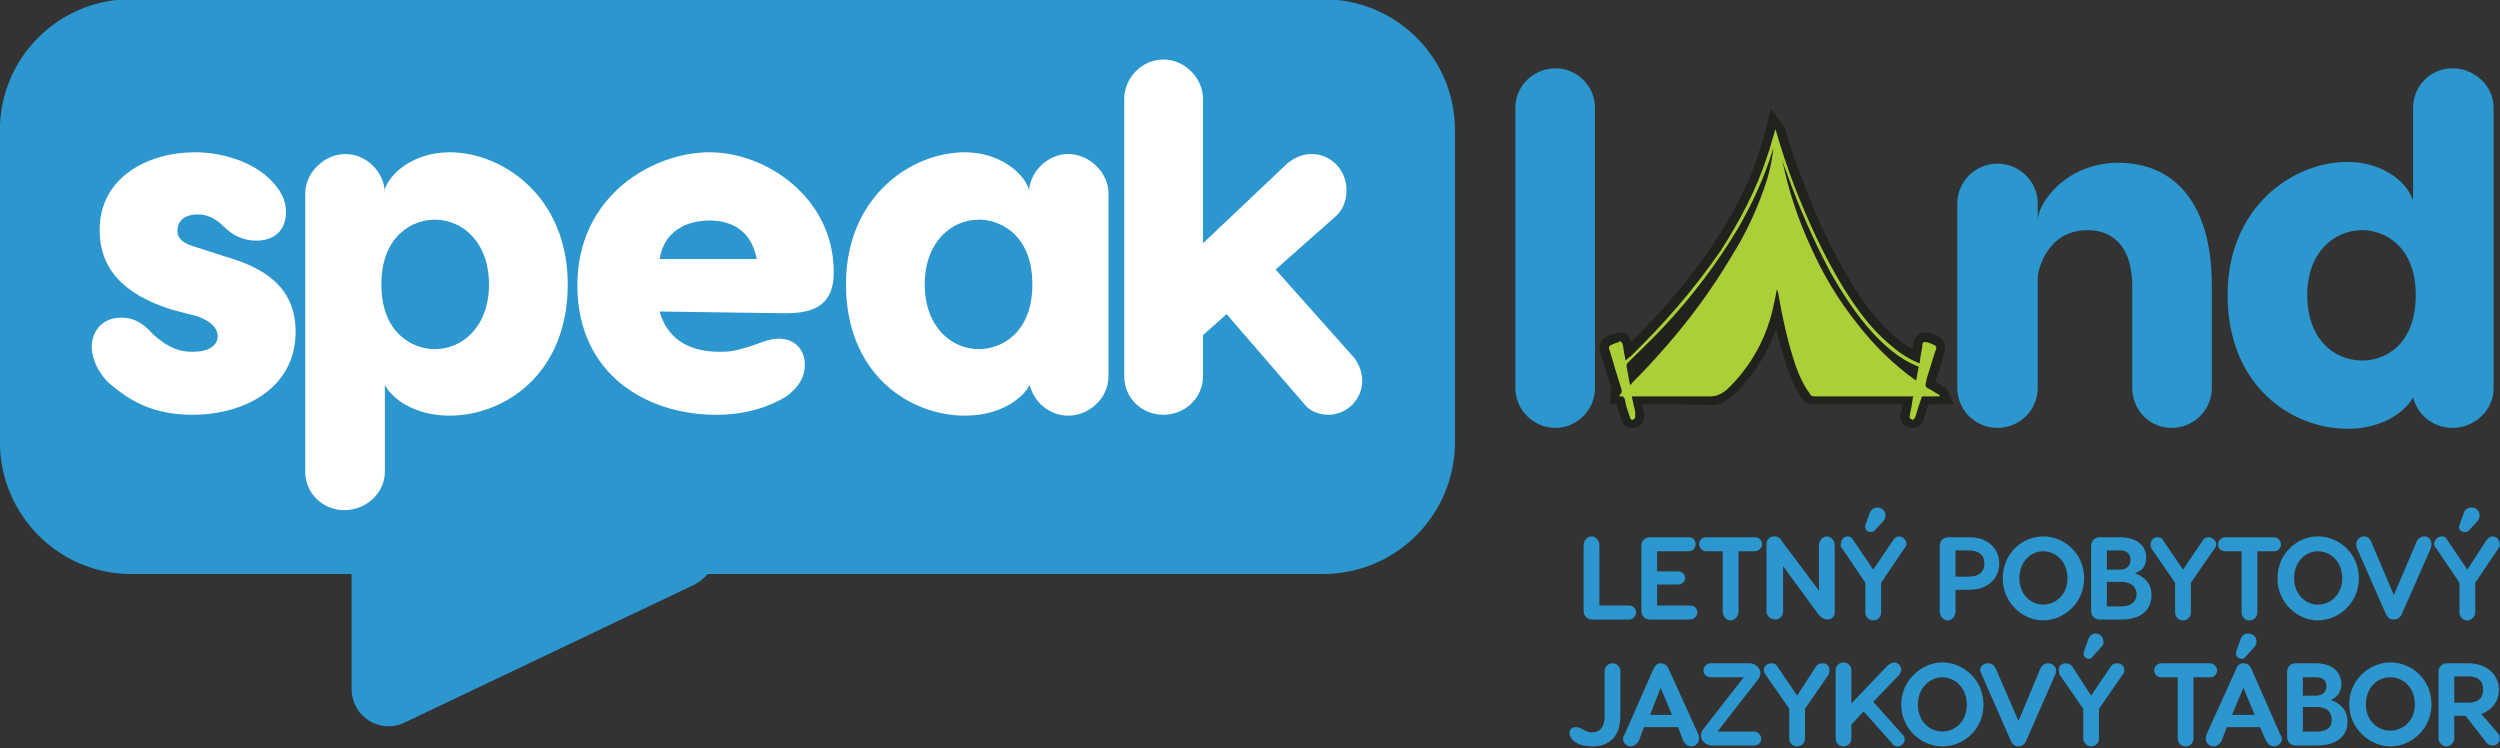 <?xml version="1.0" encoding="UTF-8" standalone="no"?>
<!DOCTYPE svg PUBLIC "-//W3C//DTD SVG 1.1//EN" "http://www.w3.org/Graphics/SVG/1.1/DTD/svg11.dtd">
<svg width="100%" height="100%" viewBox="0 0 762 228" version="1.1" xmlns="http://www.w3.org/2000/svg" xmlns:xlink="http://www.w3.org/1999/xlink" xml:space="preserve" xmlns:serif="http://www.serif.com/" style="fill-rule:evenodd;clip-rule:evenodd;stroke-linejoin:round;stroke-miterlimit:2;">
    <rect x="0" y="0" width="762" height="228" fill="#333333" stroke="none"/>
    <g id="Path-489" serif:id="Path 489" transform="matrix(2.667,0,0,2.667,323.733,2052.53)">
        <path d="M29.8,-769.7L-106.4,-769.7C-114.7,-769.7 -121.4,-763 -121.4,-754.7L-121.4,-719.1C-121.4,-710.8 -114.7,-704 -106.4,-704L-81.2,-704L-81.2,-690.9C-81.2,-687.7 -78,-685.7 -75.2,-687L-42,-702.8C-41.4,-703.133 -40.9,-703.533 -40.5,-704L29.8,-704C38.2,-704 44.9,-710.8 44.9,-719.1L44.9,-754.7C44.9,-763 38.2,-769.7 29.8,-769.7Z" style="fill:rgb(44,150,206);fill-rule:nonzero;"/>
    </g>
    <g id="Path-490" serif:id="Path 490" transform="matrix(2.667,0,0,2.667,323.733,2052.53)">
        <path d="M-89.8,-748.3C-89.5,-747.9 -88.7,-746.9 -88.7,-745.4C-88.7,-743.2 -90.1,-742.1 -92.1,-742.1C-93.3,-742.1 -94.6,-742.5 -95.8,-743.7C-96.9,-744.8 -97.9,-745.1 -98.8,-745.1C-100.2,-745.1 -101.1,-744.4 -101.1,-743.3C-101.1,-743.1 -101.3,-742 -99.1,-741.4L-95.7,-740.3C-91.5,-739.1 -87.6,-737 -87.6,-731.7C-87.6,-725.2 -93.5,-722.2 -99.4,-722.2C-104.6,-722.2 -107.2,-724.4 -108.9,-725.8C-109.3,-726.1 -110.9,-727.9 -110.9,-730C-110.9,-731.4 -110,-733.3 -107.5,-733.3C-105.7,-733.3 -104.6,-732.2 -103.9,-731.4C-102,-729.7 -100.7,-729.4 -99.4,-729.4C-97.1,-729.4 -96.5,-730.4 -96.5,-731.2C-96.5,-731.4 -96.5,-732.7 -99,-733.5L-101.7,-734.2C-107.5,-736 -110,-739.1 -110,-743.3C-110,-749.4 -104.4,-752.2 -99.1,-752.2C-95.5,-752.2 -91.7,-750.8 -89.8,-748.3ZM-56.5,-737.1C-56.5,-726.8 -63.8,-722.1 -70,-722.1C-74.1,-722.1 -76.6,-724.1 -77.4,-725.6L-77.4,-715.7C-77.4,-713.2 -79.6,-711.3 -82,-711.3C-84.5,-711.3 -86.5,-713.2 -86.5,-715.7L-86.5,-747.5C-86.5,-749.9 -84.3,-752 -81.9,-752C-79.5,-752 -77.4,-749.9 -77.4,-747.5L-77.4,-748C-76.7,-750 -73.9,-752.2 -70,-752.2C-64,-752.2 -56.5,-747.2 -56.5,-737.1ZM-65.5,-737.1C-65.5,-741.9 -68.5,-744.5 -71.7,-744.5C-74.2,-744.5 -77.8,-742.7 -77.8,-737.1C-77.8,-731.5 -74.2,-729.7 -71.7,-729.7C-68.5,-729.7 -65.5,-732.3 -65.5,-737.1ZM-26.1,-738.5C-26.1,-735 -28,-733.8 -31.6,-733.8L-46,-734C-45.2,-731.1 -42.9,-729.4 -39.2,-729.4C-37.5,-729.4 -37.2,-729.6 -35.7,-730C-34.5,-730.4 -33.5,-730.9 -32.4,-730.9C-30.5,-730.9 -29.4,-729.6 -29.4,-727.9C-29.4,-726.8 -29.8,-725.6 -31.5,-724.3C-33.5,-723.1 -36.1,-722.2 -39.6,-722.2C-47.3,-722.2 -55.4,-726.7 -55.4,-737C-55.4,-747.3 -46.7,-752.2 -40.3,-752.2C-33.8,-752.2 -26.1,-747 -26.1,-738.5ZM-46,-740L-34.9,-740C-35.5,-743.2 -37.7,-744.4 -40.3,-744.4C-42.9,-744.4 -45.5,-743.2 -46,-740ZM5.3,-747.5L5.3,-726.6C5.3,-724.1 3.1,-722.1 0.7,-722.1C-1.4,-722.1 -3.2,-723.6 -3.7,-725.6C-4.5,-724.1 -7,-722.1 -11.1,-722.1C-17.4,-722.1 -24.7,-726.8 -24.7,-737.1C-24.7,-747.2 -17.2,-752.2 -11.1,-752.2C-7.3,-752.2 -4.5,-750 -3.8,-748L-3.8,-747.5C-3.8,-749.9 -1.7,-752 0.7,-752C3.1,-752 5.3,-749.9 5.3,-747.5ZM-3.4,-737.1C-3.4,-742.7 -7,-744.5 -9.5,-744.5C-12.7,-744.5 -15.7,-741.9 -15.7,-737.1C-15.7,-732.3 -12.7,-729.7 -9.5,-729.7C-7,-729.7 -3.4,-731.5 -3.4,-737.1ZM34.3,-726.1C34.3,-724 32.6,-722.2 30.4,-722.2C29.3,-722.2 28.2,-722.7 27.7,-723.4L18.8,-733.7L16.1,-731.3L16.1,-726.6C16.1,-724.1 14,-722.2 11.6,-722.2C9.1,-722.2 7.1,-724.1 7.1,-726.6L7.1,-758.3C7.1,-760.7 9.1,-762.8 11.6,-762.8C14,-762.8 16.1,-760.7 16.1,-758.3L16.1,-741.8L25.5,-750.7C26.2,-751.4 27.3,-752 28.5,-752C30.8,-752 32.5,-750.1 32.5,-747.9C32.5,-746.7 32.133,-745.733 31.4,-745L24.4,-738.8L33.3,-728.8C33.8,-728.2 34.3,-727.2 34.3,-726.1Z" style="fill:white;"/>
    </g>
    <g id="Path-491" serif:id="Path 491" transform="matrix(2.667,0,0,2.667,323.733,2052.53)">
        <path d="M64.8,-700.4C65.2,-700.4 65.6,-700.1 65.6,-699.6C65.6,-699.2 65.2,-698.8 64.8,-698.8L60.6,-698.8C60,-698.8 59.6,-699.2 59.6,-699.8L59.6,-707.3C59.6,-707.8 60,-708.3 60.5,-708.3C61,-708.3 61.4,-707.8 61.4,-707.3L61.4,-700.4L64.8,-700.4ZM71.8,-700.4C72.2,-700.4 72.6,-700.1 72.6,-699.6C72.6,-699.2 72.2,-698.8 71.8,-698.8L67.2,-698.8C66.6,-698.8 66.2,-699.2 66.2,-699.8L66.2,-707.2C66.2,-707.8 66.6,-708.2 67.2,-708.2L71.6,-708.2C72.1,-708.2 72.4,-707.9 72.4,-707.4C72.4,-707 72.1,-706.6 71.6,-706.6L68,-706.6L68,-704.3L70.4,-704.3C70.8,-704.3 71.2,-704 71.2,-703.6C71.2,-703.1 70.8,-702.8 70.4,-702.8L68,-702.8L68,-700.4L71.8,-700.4ZM80,-707.4C80,-707 79.6,-706.6 79.2,-706.6L77.3,-706.6L77.3,-699.7C77.3,-699.2 76.9,-698.7 76.4,-698.7C75.9,-698.7 75.5,-699.2 75.5,-699.7L75.5,-706.6L73.6,-706.6C73.2,-706.6 72.8,-707 72.8,-707.4C72.8,-707.9 73.2,-708.2 73.6,-708.2L79.2,-708.2C79.6,-708.2 80,-707.9 80,-707.4ZM88.3,-707.3L88.3,-699.6C88.3,-699.1 87.9,-698.8 87.5,-698.8C87.1,-698.8 86.8,-699 86.5,-699.3L82.4,-704.9L82.4,-699.7C82.4,-699.2 82,-698.8 81.5,-698.8C81,-698.8 80.5,-699.2 80.5,-699.7L80.5,-707.4C80.5,-708 80.9,-708.3 81.4,-708.3C81.8,-708.3 82.1,-708.1 82.3,-707.7L86.5,-702.1L86.5,-707.3C86.5,-707.8 86.9,-708.3 87.4,-708.3C87.9,-708.3 88.3,-707.8 88.3,-707.3ZM94.1,-710.7C94.1,-710.5 94.033,-710.3 93.9,-710.1L92.9,-709C92.767,-708.867 92.6,-708.8 92.4,-708.8C92,-708.8 91.7,-709.1 91.8,-709.6L92.3,-711C92.5,-711.4 92.8,-711.6 93.2,-711.6C93.7,-711.6 94.1,-711.2 94.1,-710.7ZM96.5,-707.4C96.5,-707.267 96.433,-707.133 96.3,-707L93.6,-703L93.6,-699.6C93.6,-699.1 93.2,-698.7 92.7,-698.7C92.2,-698.7 91.8,-699.1 91.8,-699.6L91.8,-703L89.1,-707C88.967,-707.133 88.933,-707.267 89,-707.4C89,-707.9 89.3,-708.3 89.8,-708.3C90.067,-708.3 90.267,-708.167 90.4,-707.9L92.7,-704.5L95,-707.9C95.1,-708.1 95.4,-708.3 95.6,-708.3C96.1,-708.3 96.5,-707.9 96.5,-707.4ZM107.1,-705.2C107.1,-703.5 105.8,-702.2 103.7,-702.2L102.1,-702.2L102.1,-699.7C102.1,-699.2 101.7,-698.7 101.2,-698.7C100.7,-698.7 100.3,-699.2 100.3,-699.7L100.3,-707.2C100.3,-707.8 100.7,-708.2 101.3,-708.2L103.7,-708.2C105.8,-708.2 107.1,-706.9 107.1,-705.2ZM105.4,-705.2C105.4,-706.3 104.6,-706.7 103.6,-706.7L102.1,-706.7L102.1,-703.7L103.6,-703.7C104.6,-703.7 105.4,-704.1 105.4,-705.2ZM116.8,-703.5C116.8,-700.7 114.5,-698.7 112.1,-698.7C109.8,-698.7 107.5,-700.7 107.5,-703.5C107.5,-706.4 109.8,-708.3 112.1,-708.3C114.5,-708.3 116.8,-706.4 116.8,-703.5ZM109.4,-703.5C109.4,-701.7 110.7,-700.5 112.1,-700.5C113.6,-700.5 114.9,-701.7 114.9,-703.5C114.9,-705.4 113.6,-706.6 112.1,-706.6C110.7,-706.6 109.4,-705.4 109.4,-703.5ZM124.5,-701.6C124.5,-699.9 123.3,-698.8 121.1,-698.8L118.6,-698.8C118,-698.8 117.6,-699.2 117.6,-699.8L117.6,-707.2C117.6,-707.8 118,-708.2 118.6,-708.2L120.9,-708.2C122.6,-708.2 123.9,-707.4 123.9,-705.9C123.9,-705.1 123.6,-704.4 122.6,-704.1C124.1,-703.5 124.5,-702.6 124.5,-701.6ZM119.4,-704.5L120.9,-704.5C121.7,-704.5 122.1,-705 122.1,-705.6C122.1,-706.3 121.7,-706.7 120.9,-706.7L119.4,-706.7L119.4,-704.5ZM122.8,-701.7C122.8,-702.4 122.3,-703.1 121.1,-703.1L119.4,-703.1L119.4,-700.3L121.1,-700.3C122.3,-700.3 122.8,-701 122.8,-701.7ZM131.9,-707.4C131.9,-707.2 131.833,-707.033 131.7,-706.9L129,-703L129,-699.6C129,-699.1 128.6,-698.7 128.1,-698.7C127.6,-698.7 127.2,-699.1 127.2,-699.6L127.2,-703L124.5,-706.9C124.433,-707.033 124.4,-707.2 124.4,-707.4C124.4,-707.8 124.7,-708.2 125.2,-708.2C125.467,-708.2 125.667,-708.1 125.8,-707.9L128.1,-704.5L130.4,-707.9C130.5,-708.1 130.8,-708.2 131,-708.2C131.5,-708.2 131.9,-707.8 131.9,-707.4ZM139.3,-707.4C139.3,-706.9 138.9,-706.6 138.5,-706.6L136.6,-706.6L136.6,-699.6C136.6,-699.1 136.2,-698.7 135.7,-698.7C135.2,-698.7 134.8,-699.1 134.8,-699.6L134.8,-706.6L132.9,-706.6C132.5,-706.6 132.1,-706.9 132.1,-707.4C132.1,-707.8 132.5,-708.2 132.9,-708.2L138.5,-708.2C138.9,-708.2 139.3,-707.8 139.3,-707.4Z" style="fill:rgb(44,150,206);"/>
    </g>
    <g id="Path-492" serif:id="Path 492" transform="matrix(2.667,0,0,2.667,323.733,2052.53)">
        <path d="M148.2,-703.5C148.2,-700.7 145.9,-698.7 143.5,-698.7C141.2,-698.7 138.9,-700.7 138.9,-703.5C138.9,-706.4 141.2,-708.3 143.5,-708.3C145.9,-708.3 148.2,-706.4 148.2,-703.5ZM140.8,-703.5C140.8,-701.7 142.1,-700.5 143.5,-700.5C145,-700.5 146.3,-701.7 146.3,-703.5C146.3,-705.4 145,-706.6 143.5,-706.6C142.1,-706.6 140.8,-705.4 140.8,-703.5ZM156.5,-707.4C156.5,-707.267 156.467,-707.1 156.4,-706.9L153.1,-699.4C152.9,-699 152.6,-698.8 152.2,-698.8C151.8,-698.8 151.5,-699 151.3,-699.4L148,-706.9C147.933,-707.1 147.9,-707.267 147.9,-707.4C147.9,-707.9 148.3,-708.3 148.8,-708.3C149.2,-708.3 149.5,-708 149.6,-707.7L152.2,-701.6L154.8,-707.7C154.9,-708 155.3,-708.3 155.7,-708.3C156.2,-708.3 156.5,-707.9 156.5,-707.4ZM162,-710.7C162,-710.5 161.933,-710.3 161.8,-710.1L160.8,-709C160.667,-708.867 160.5,-708.8 160.3,-708.8C159.9,-708.8 159.5,-709.1 159.7,-709.6L160.2,-711C160.3,-711.4 160.7,-711.6 161.1,-711.6C161.6,-711.6 162,-711.2 162,-710.7ZM164.3,-707.4C164.3,-707.267 164.267,-707.133 164.2,-707L161.5,-703L161.5,-699.6C161.5,-699.1 161,-698.7 160.6,-698.7C160.1,-698.7 159.7,-699.1 159.7,-699.6L159.7,-703L157,-707C156.867,-707.133 156.8,-707.267 156.8,-707.4C156.8,-707.9 157.2,-708.3 157.7,-708.3C157.967,-708.3 158.167,-708.167 158.3,-707.9L160.6,-704.5L162.8,-707.9C163,-708.1 163.2,-708.3 163.5,-708.3C163.9,-708.3 164.3,-707.9 164.3,-707.4ZM63.8,-692.9L63.8,-687.8C63.8,-685.1 62.2,-684.3 60.6,-684.3C59.7,-684.3 59,-684.5 58.5,-684.9C58.3,-685.1 58,-685.4 58,-685.8C58,-686.2 58.2,-686.5 58.7,-686.5C59,-686.5 59.3,-686.4 59.4,-686.3C59.8,-686.1 60.1,-685.9 60.5,-685.9C61.2,-685.9 62,-686.2 62,-687.8L62,-692.9C62,-693.4 62.4,-693.8 62.9,-693.8C63.4,-693.8 63.8,-693.4 63.8,-692.9Z" style="fill:rgb(44,150,206);"/>
    </g>
    <g id="Path-493" serif:id="Path 493" transform="matrix(2.667,0,0,2.667,323.733,2052.53)">
        <path d="M72.8,-685.2C72.8,-684.7 72.4,-684.3 71.9,-684.3C71.5,-684.3 71.2,-684.6 71,-684.9L70.4,-686.5L66.5,-686.5L65.9,-684.9C65.7,-684.6 65.4,-684.3 65,-684.3C64.5,-684.3 64.1,-684.7 64.1,-685.2C64.1,-685.333 64.167,-685.5 64.3,-685.7L67.6,-693.2C67.8,-693.6 68.067,-693.8 68.4,-693.8C68.8,-693.8 69.1,-693.6 69.3,-693.2L72.7,-685.7C72.767,-685.5 72.8,-685.333 72.8,-685.2ZM69.7,-687.9L68.4,-691L67.2,-687.9L69.7,-687.9ZM79.5,-691.9L74.9,-686L79.1,-686C79.5,-686 79.9,-685.6 79.9,-685.2C79.9,-684.7 79.5,-684.4 79.1,-684.4L74.3,-684.4C73.3,-684.4 72.6,-685.4 73.3,-686.3L77.9,-692.2L74.1,-692.2C73.7,-692.2 73.3,-692.5 73.3,-693C73.3,-693.4 73.7,-693.8 74.1,-693.8L78.5,-693.8C79.6,-693.8 80.2,-692.7 79.5,-691.9ZM87.7,-693C87.7,-692.8 87.667,-692.633 87.6,-692.5L84.9,-688.6L84.9,-685.2C84.9,-684.7 84.5,-684.3 84,-684.3C83.5,-684.3 83.1,-684.7 83.1,-685.2L83.1,-688.6L80.4,-692.5C80.267,-692.633 80.2,-692.8 80.2,-693C80.2,-693.5 80.6,-693.8 81.1,-693.8C81.367,-693.8 81.567,-693.7 81.7,-693.5L84,-690.1L86.2,-693.5C86.4,-693.7 86.6,-693.8 86.9,-693.8C87.4,-693.8 87.7,-693.5 87.7,-693ZM96.3,-685.1C96.3,-684.7 95.9,-684.3 95.5,-684.3C95.2,-684.3 95,-684.4 94.9,-684.6L91.6,-688.3L90.2,-686.8L90.2,-685.2C90.2,-684.7 89.8,-684.3 89.3,-684.3C88.8,-684.3 88.4,-684.7 88.4,-685.2L88.4,-693C88.4,-693.5 88.8,-693.9 89.3,-693.9C89.8,-693.9 90.2,-693.5 90.2,-693L90.2,-689.2L94.4,-693.6C94.6,-693.7 94.8,-693.9 95.1,-693.9C95.5,-693.9 95.9,-693.5 95.9,-693.1C95.9,-692.9 95.8,-692.7 95.7,-692.5L92.7,-689.4L96.1,-685.6C96.2,-685.5 96.3,-685.3 96.3,-685.1Z" style="fill:rgb(44,150,206);"/>
    </g>
    <g id="Path-494" serif:id="Path 494" transform="matrix(2.667,0,0,2.667,323.733,2052.53)">
        <path d="M105.3,-689.1C105.3,-686.2 103,-684.3 100.6,-684.3C98.3,-684.3 95.9,-686.2 95.9,-689.1C95.9,-691.9 98.3,-693.9 100.6,-693.9C103,-693.9 105.3,-691.9 105.3,-689.1ZM97.8,-689.1C97.8,-687.2 99.1,-686 100.6,-686C102.1,-686 103.4,-687.2 103.4,-689.1C103.4,-690.9 102.1,-692.2 100.6,-692.2C99.1,-692.2 97.8,-690.9 97.8,-689.1ZM113.6,-693C113.6,-692.8 113.567,-692.633 113.5,-692.5L110.2,-685C110,-684.533 109.7,-684.3 109.3,-684.3C108.9,-684.3 108.6,-684.533 108.4,-685L105.1,-692.5C105.033,-692.633 104.967,-692.8 104.9,-693C104.9,-693.4 105.3,-693.8 105.8,-693.8C106.2,-693.8 106.5,-693.6 106.7,-693.2L109.3,-687.2L111.8,-693.2C112,-693.6 112.3,-693.8 112.7,-693.8C113.2,-693.8 113.6,-693.4 113.6,-693ZM119,-696.3C119.067,-696.1 119,-695.9 118.8,-695.7L117.8,-694.6C117.733,-694.467 117.6,-694.367 117.4,-694.3C116.9,-694.3 116.6,-694.7 116.8,-695.2L117.3,-696.6C117.4,-696.9 117.7,-697.2 118.1,-697.2C118.6,-697.2 119,-696.8 119,-696.3ZM121.4,-693C121.4,-692.8 121.333,-692.633 121.2,-692.5L118.5,-688.6L118.5,-685.2C118.5,-684.7 118.1,-684.3 117.6,-684.3C117.2,-684.3 116.7,-684.7 116.7,-685.2L116.7,-688.6L114,-692.5C113.933,-692.633 113.9,-692.8 113.9,-693C113.9,-693.5 114.2,-693.8 114.7,-693.8C114.967,-693.8 115.2,-693.7 115.4,-693.5L117.6,-690.1L119.9,-693.5C120,-693.7 120.3,-693.8 120.6,-693.8C121,-693.8 121.4,-693.5 121.4,-693ZM132,-693C132,-692.5 131.6,-692.2 131.2,-692.2L129.3,-692.2L129.3,-685.2C129.3,-684.7 128.9,-684.3 128.4,-684.3C127.9,-684.3 127.5,-684.7 127.5,-685.2L127.5,-692.2L125.6,-692.2C125.2,-692.2 124.8,-692.5 124.8,-693C124.8,-693.4 125.2,-693.8 125.6,-693.8L131.2,-693.8C131.6,-693.8 132,-693.4 132,-693Z" style="fill:rgb(44,150,206);"/>
    </g>
    <g id="Path-495" serif:id="Path 495" transform="matrix(2.667,0,0,2.667,323.733,2052.53)">
        <path d="M134.2,-695.2L134.7,-696.6C134.8,-696.9 135.1,-697.2 135.5,-697.2C136.1,-697.2 136.5,-696.8 136.5,-696.3C136.5,-696.1 136.433,-695.9 136.3,-695.7L135.3,-694.6C135.167,-694.4 135,-694.3 134.8,-694.3C134.4,-694.3 134,-694.7 134.2,-695.2ZM139.4,-685.2C139.4,-684.7 139,-684.3 138.5,-684.3C138.1,-684.3 137.8,-684.6 137.6,-684.9L136.9,-686.5L133.1,-686.5L132.5,-684.9C132.3,-684.6 132,-684.3 131.6,-684.3C131.1,-684.3 130.7,-684.7 130.7,-685.2C130.7,-685.333 130.733,-685.5 130.8,-685.7L134.2,-693.2C134.333,-693.6 134.6,-693.8 135,-693.8C135.4,-693.8 135.7,-693.6 135.9,-693.2L139.2,-685.7C139.333,-685.5 139.4,-685.333 139.4,-685.2ZM136.3,-687.9L135,-691L133.7,-687.9L136.3,-687.9ZM146.9,-687.1C146.9,-685.5 145.7,-684.4 143.4,-684.4L141,-684.4C140.4,-684.4 140,-684.8 140,-685.4L140,-692.8C140,-693.4 140.4,-693.8 141,-693.8L143.3,-693.8C144.9,-693.8 146.2,-693 146.2,-691.4C146.2,-690.7 145.9,-690 145,-689.6C146.4,-689.1 146.9,-688.2 146.9,-687.1ZM141.8,-690.1L143.3,-690.1C144,-690.1 144.5,-690.5 144.5,-691.2C144.5,-691.9 144,-692.2 143.3,-692.2L141.8,-692.2L141.8,-690.1ZM145.1,-687.3C145.1,-688.1 144.7,-688.8 143.4,-688.8L141.8,-688.8L141.8,-686L143.4,-686C144.7,-686 145.1,-686.6 145.1,-687.3ZM156.5,-689.1C156.5,-686.3 154.2,-684.3 151.8,-684.3C149.5,-684.3 147.1,-686.3 147.1,-689.1C147.1,-692 149.5,-693.9 151.8,-693.9C154.2,-693.9 156.5,-692 156.5,-689.1ZM149,-689.1C149,-687.3 150.3,-686.1 151.8,-686.1C153.3,-686.1 154.6,-687.3 154.6,-689.1C154.6,-691 153.3,-692.2 151.8,-692.2C150.3,-692.2 149,-691 149,-689.1ZM164.3,-685.2C164.3,-684.8 164,-684.4 163.5,-684.4C163.2,-684.4 163,-684.5 162.8,-684.7L160.4,-687.8L159.1,-687.8L159.1,-685.2C159.1,-684.8 158.7,-684.3 158.2,-684.3C157.7,-684.3 157.3,-684.8 157.3,-685.2L157.3,-692.8C157.3,-693.4 157.7,-693.8 158.3,-693.8L160.7,-693.8C162.8,-693.8 164.2,-692.5 164.2,-690.8C164.2,-689.5 163.5,-688.5 162.2,-688L164.1,-685.8C164.2,-685.6 164.3,-685.5 164.3,-685.2ZM159.1,-689.3L160.7,-689.3C161.7,-689.3 162.4,-689.7 162.4,-690.8C162.4,-691.9 161.7,-692.3 160.7,-692.3L159.1,-692.3L159.1,-689.3ZM56.4,-720.7C53.9,-720.7 51.8,-722.7 51.8,-725.3L51.8,-757.3C51.8,-759.8 53.9,-761.8 56.4,-761.8C58.8,-761.8 60.9,-759.8 60.9,-757.3L60.9,-725.3C60.9,-722.7 58.8,-720.7 56.4,-720.7ZM131.4,-736.9L131.4,-725.3C131.4,-722.7 129.3,-720.7 126.8,-720.7C124.3,-720.7 122.3,-722.7 122.3,-725.3L122.3,-736.9C122.3,-741.3 120.2,-743.3 117.2,-743.3C112.5,-743.3 111.5,-738.6 111.5,-737.9L111.5,-725.3C111.5,-722.7 109.4,-720.7 106.9,-720.7C104.4,-720.7 102.3,-722.7 102.3,-725.3L102.3,-746.3C102.3,-748.9 104.4,-750.9 106.9,-750.9C109.4,-750.9 111.5,-748.9 111.5,-746.3L111.5,-744.5C111.6,-746.6 114.9,-751 120.7,-751C126.7,-751 131.4,-746.9 131.4,-736.9Z" style="fill:rgb(44,150,206);"/>
    </g>
    <g id="Path-496" serif:id="Path 496" transform="matrix(2.667,0,0,2.667,323.733,2052.53)">
        <path d="M163.6,-757.3L163.6,-725.2C163.6,-722.7 161.4,-720.7 158.9,-720.7C156.8,-720.7 154.9,-722.1 154.4,-724.2C153.6,-722.7 151.1,-720.6 146.9,-720.6C140.6,-720.6 133.2,-725.4 133.2,-735.9C133.2,-746 140.7,-751.1 146.9,-751.1C150.8,-751.1 153.6,-748.9 154.3,-746.9L154.3,-746.4C154.3,-746.6 154.333,-746.833 154.4,-747.1L154.4,-757.3C154.4,-759.8 156.4,-761.8 158.9,-761.8C161.4,-761.8 163.6,-759.8 163.6,-757.3ZM154.7,-735.9C154.7,-741.5 151.1,-743.3 148.6,-743.3C145.3,-743.3 142.3,-740.7 142.3,-735.9C142.3,-730.9 145.3,-728.4 148.6,-728.4C151.1,-728.4 154.7,-730.1 154.7,-735.9Z" style="fill:rgb(44,150,206);"/>
    </g>
    <g id="Path-497" serif:id="Path 497" transform="matrix(2.667,0,0,2.667,323.733,2052.53)">
        <path d="M97.2,-721.2L96.9,-721.2C96.6,-721.4 96.2,-721.7 96.3,-722.3L96.6,-723.9L85.9,-723.9C85.5,-723.9 85.167,-724.067 84.9,-724.4C84.2,-725.5 83.7,-726.8 83.3,-727.8C82.7,-729.6 82.2,-731.6 81.7,-734C80.7,-730.4 78.9,-727.3 76.3,-724.8C75.633,-724.2 74.9,-723.9 74.1,-723.9L65.7,-723.9L66,-722.3C66.1,-721.8 65.9,-721.4 65.5,-721.2L65.2,-721.2C65,-721.2 64.6,-721.2 64.4,-721.8C64.4,-721.8 63.767,-723.7 63.7,-723.9L63.2,-724L63.2,-724.6L63.3,-724.8C63.367,-724.867 63.4,-724.9 63.4,-724.9C63.4,-725 62,-729.4 62,-729.4C61.8,-730.2 62.2,-730.6 62.6,-730.8C62.867,-730.867 63.133,-730.967 63.4,-731.1L63.7,-731.1C64,-731.1 64.4,-731 64.5,-730.3L64.7,-729.5C68.7,-733.3 72,-737.2 74.8,-741.4C77.3,-745.1 79,-748.4 80.1,-752C80.3,-752.6 80.5,-753.2 80.7,-753.8L81,-754.9L81.2,-756L81.9,-755.1C81.9,-755.1 82,-755 82.1,-754.8C82.7,-752.6 83.5,-750.4 84.2,-748.6C85.9,-744 87.7,-740.2 89.7,-737C91.4,-734.3 93,-732.4 94.7,-730.8C95.633,-730 96.567,-729.367 97.5,-728.9L97.8,-730.4C98,-731 98.4,-731.1 98.6,-731.1L98.9,-731.1C99.233,-730.967 99.533,-730.867 99.8,-730.8C100.2,-730.6 100.6,-730.2 100.3,-729.4L99.3,-726.2C99.3,-726.1 99.2,-725.8 99.2,-725.7C99.267,-725.633 99.333,-725.6 99.4,-725.6C99.6,-725.5 100.4,-725 100.4,-725C100.6,-724.933 100.733,-724.8 100.8,-724.6L101.1,-723.9L98.6,-723.9C98.4,-723.3 98.233,-722.733 98.1,-722.2L98,-721.8C97.8,-721.2 97.4,-721.2 97.2,-721.2ZM65,-727.8C65.067,-727.467 65.133,-727.1 65.2,-726.7C65.467,-726.967 65.733,-727.233 66,-727.5C66.9,-728.5 67.8,-729.5 68.7,-730.5C71.6,-733.8 74,-737.1 76,-740.6C76.4,-741.133 76.733,-741.7 77,-742.3C74.8,-738.7 72.2,-735.3 69.1,-731.9C68.2,-731 65.467,-728.267 65,-727.8ZM95.8,-728.2C96.267,-727.8 96.733,-727.433 97.2,-727.1L97.3,-727.4L97.1,-727.5C96.7,-727.7 96.267,-727.933 95.8,-728.2Z" style="fill:rgb(171,208,55);"/>
    </g>
    <g id="Path-498" serif:id="Path 498" transform="matrix(2.667,0,0,2.667,323.733,2052.53)">
        <path d="M82.3,-755.4C82.3,-755.4 82.5,-755.2 82.6,-755C83.2,-752.7 84,-750.6 84.7,-748.8C86.4,-744.2 88.2,-740.5 90.2,-737.3C91.8,-734.6 93.4,-732.7 95.1,-731.2C95.767,-730.6 96.467,-730.1 97.2,-729.7L97.2,-730.1L97.3,-730.2L97.3,-730.5C97.5,-731.3 98.1,-731.6 98.6,-731.6L99.1,-731.6C99.367,-731.467 99.667,-731.333 100,-731.2C100.3,-731.1 101.2,-730.6 100.8,-729.3L100.4,-727.8C100.2,-727.2 100,-726.6 99.8,-726C100,-725.867 100.167,-725.767 100.3,-725.7L100.7,-725.4C100.967,-725.267 101.167,-725.067 101.3,-724.8L101.9,-723.4L99,-723.4C98.867,-722.933 98.733,-722.5 98.6,-722.1L98.5,-721.7C98.2,-720.9 97.7,-720.7 97.2,-720.7C97,-720.7 96.833,-720.733 96.7,-720.8C96,-721 95.7,-721.7 95.8,-722.4C95.867,-722.467 95.9,-722.5 95.9,-722.5L96,-723.4L85.9,-723.4C85.3,-723.4 84.833,-723.633 84.5,-724.1C83.7,-725.3 83.2,-726.6 82.8,-727.7C82.4,-729 82,-730.4 81.6,-732C80.533,-729.067 78.9,-726.533 76.7,-724.4C75.9,-723.667 75.033,-723.3 74.1,-723.3L74,-723.3C72.733,-723.367 71.467,-723.4 70.2,-723.4L66.3,-723.4L66.4,-722.8L66.5,-722.6L66.5,-722.4C66.7,-721.5 66.2,-721 65.7,-720.8C65.5,-720.733 65.333,-720.7 65.2,-720.7C64.9,-720.7 64.2,-720.7 63.9,-721.7C63.767,-722.033 63.667,-722.333 63.6,-722.6L63.5,-722.9L63.4,-723.1L63.4,-723.4L62.6,-723.4L62.7,-724.4L62.7,-724.9L62.8,-725.1L62.4,-726.4L61.5,-729.3C61.1,-730.6 62.1,-731.1 62.4,-731.2C62.667,-731.333 62.933,-731.433 63.2,-731.5C63.4,-731.567 63.567,-731.6 63.7,-731.6C64,-731.6 64.8,-731.6 65,-730.5C68.7,-734.1 71.7,-737.7 74.4,-741.7C76.8,-745.3 78.5,-748.6 79.6,-752.1C79.8,-752.7 80,-753.3 80.2,-753.9C80.267,-754.167 80.333,-754.433 80.4,-754.7L80.4,-754.9L80.5,-755.1L81,-757.2L82.3,-755.4ZM81.4,-754.4C81.1,-753.5 80.9,-752.6 80.6,-751.8C79.3,-747.8 77.4,-744.3 75.3,-741C72.2,-736.5 68.7,-732.5 65,-728.9C64.8,-728.767 64.6,-728.6 64.4,-728.4C64.267,-729 64.167,-729.567 64.1,-730.1C64.033,-730.433 63.9,-730.6 63.7,-730.6C63.7,-730.6 63.667,-730.567 63.6,-730.5C63.333,-730.433 63.067,-730.333 62.8,-730.2C62.5,-730.1 62.4,-729.9 62.6,-729.5C63,-728.1 63.433,-726.667 63.9,-725.2C64,-724.8 64,-724.8 63.7,-724.4L63.7,-724.3L64,-724.3C64.133,-724.3 64.233,-724.2 64.3,-724C64.367,-723.733 64.433,-723.433 64.5,-723.1C64.633,-722.7 64.767,-722.3 64.9,-721.9C64.9,-721.8 65,-721.6 65.2,-721.6C65.2,-721.6 65.233,-721.633 65.3,-721.7C65.5,-721.7 65.5,-721.9 65.5,-722.2L65.5,-722.5C65.367,-723.1 65.233,-723.7 65.1,-724.3L74.1,-724.3C74.8,-724.3 75.4,-724.6 76,-725.1C78.7,-727.7 80.6,-731 81.4,-735.1C81.5,-735.6 81.6,-736.1 81.7,-736.6C81.7,-736.5 81.7,-736.4 81.8,-736.3C82.3,-733.4 82.9,-730.6 83.8,-727.9C84.2,-726.8 84.7,-725.6 85.4,-724.7C85.5,-724.4 85.7,-724.3 86,-724.3L97.3,-724.3C97.233,-724.167 97.2,-724.067 97.2,-724C97.133,-723.4 97.033,-722.833 96.9,-722.3L96.9,-722.2C96.8,-721.9 96.9,-721.7 97.1,-721.7C97.167,-721.633 97.2,-721.6 97.2,-721.6C97.3,-721.6 97.4,-721.8 97.5,-721.9C97.7,-722.633 97.933,-723.367 98.2,-724.1C98.2,-724.3 98.3,-724.3 98.4,-724.3L100.3,-724.3C100.3,-724.433 100.267,-724.5 100.2,-724.5C99.867,-724.7 99.533,-724.9 99.2,-725.1C99,-725.2 98.7,-725.3 98.7,-725.5C98.6,-725.7 98.8,-726 98.8,-726.3C99.133,-727.367 99.467,-728.433 99.8,-729.5C100,-729.9 99.9,-730.1 99.6,-730.2C99.333,-730.333 99.067,-730.433 98.8,-730.5L98.6,-730.5C98.467,-730.567 98.367,-730.467 98.3,-730.2L98.3,-729.9C98.167,-729.3 98.067,-728.7 98,-728.1L97.9,-728.1C97.833,-728.167 97.767,-728.2 97.7,-728.2C96.5,-728.7 95.4,-729.5 94.4,-730.4C92.4,-732.1 90.8,-734.3 89.3,-736.7C87.1,-740.3 85.3,-744.2 83.7,-748.3C82.9,-750.4 82.2,-752.5 81.6,-754.6C81.6,-754.667 81.567,-754.733 81.5,-754.8C81.433,-754.6 81.4,-754.467 81.4,-754.4ZM80.6,-749.2C79.6,-746 78.2,-743 76.5,-740.3C74.3,-736.6 71.8,-733.2 69.1,-730.1C67.8,-728.6 66.5,-727.2 65.1,-725.8C65.1,-725.7 65,-725.7 64.9,-725.6C64.767,-726.333 64.633,-727.067 64.5,-727.8C64.5,-727.9 64.6,-728.1 64.6,-728.1C66,-729.5 67.4,-730.8 68.7,-732.2C71.9,-735.6 74.8,-739.4 77.3,-743.6C78.9,-746.4 80.2,-749.2 81.2,-752.4C81.2,-752.467 81.233,-752.533 81.3,-752.6L81.3,-752.7C81.167,-751.5 80.933,-750.333 80.6,-749.2ZM90.8,-732.7C88.733,-735.3 87,-738.167 85.6,-741.3C84.133,-744.433 83.033,-747.767 82.3,-751.3C82.433,-750.833 82.6,-750.367 82.8,-749.9C84.2,-745.9 85.9,-742.1 87.8,-738.5C89.2,-736 90.8,-733.6 92.6,-731.6C94.1,-730 95.6,-728.7 97.4,-727.9C97.533,-727.833 97.7,-727.767 97.9,-727.7C97.8,-727.2 97.7,-726.7 97.6,-726.1C95.067,-727.9 92.8,-730.1 90.8,-732.7Z" style="fill:rgb(32,34,30);"/>
    </g>
</svg>
